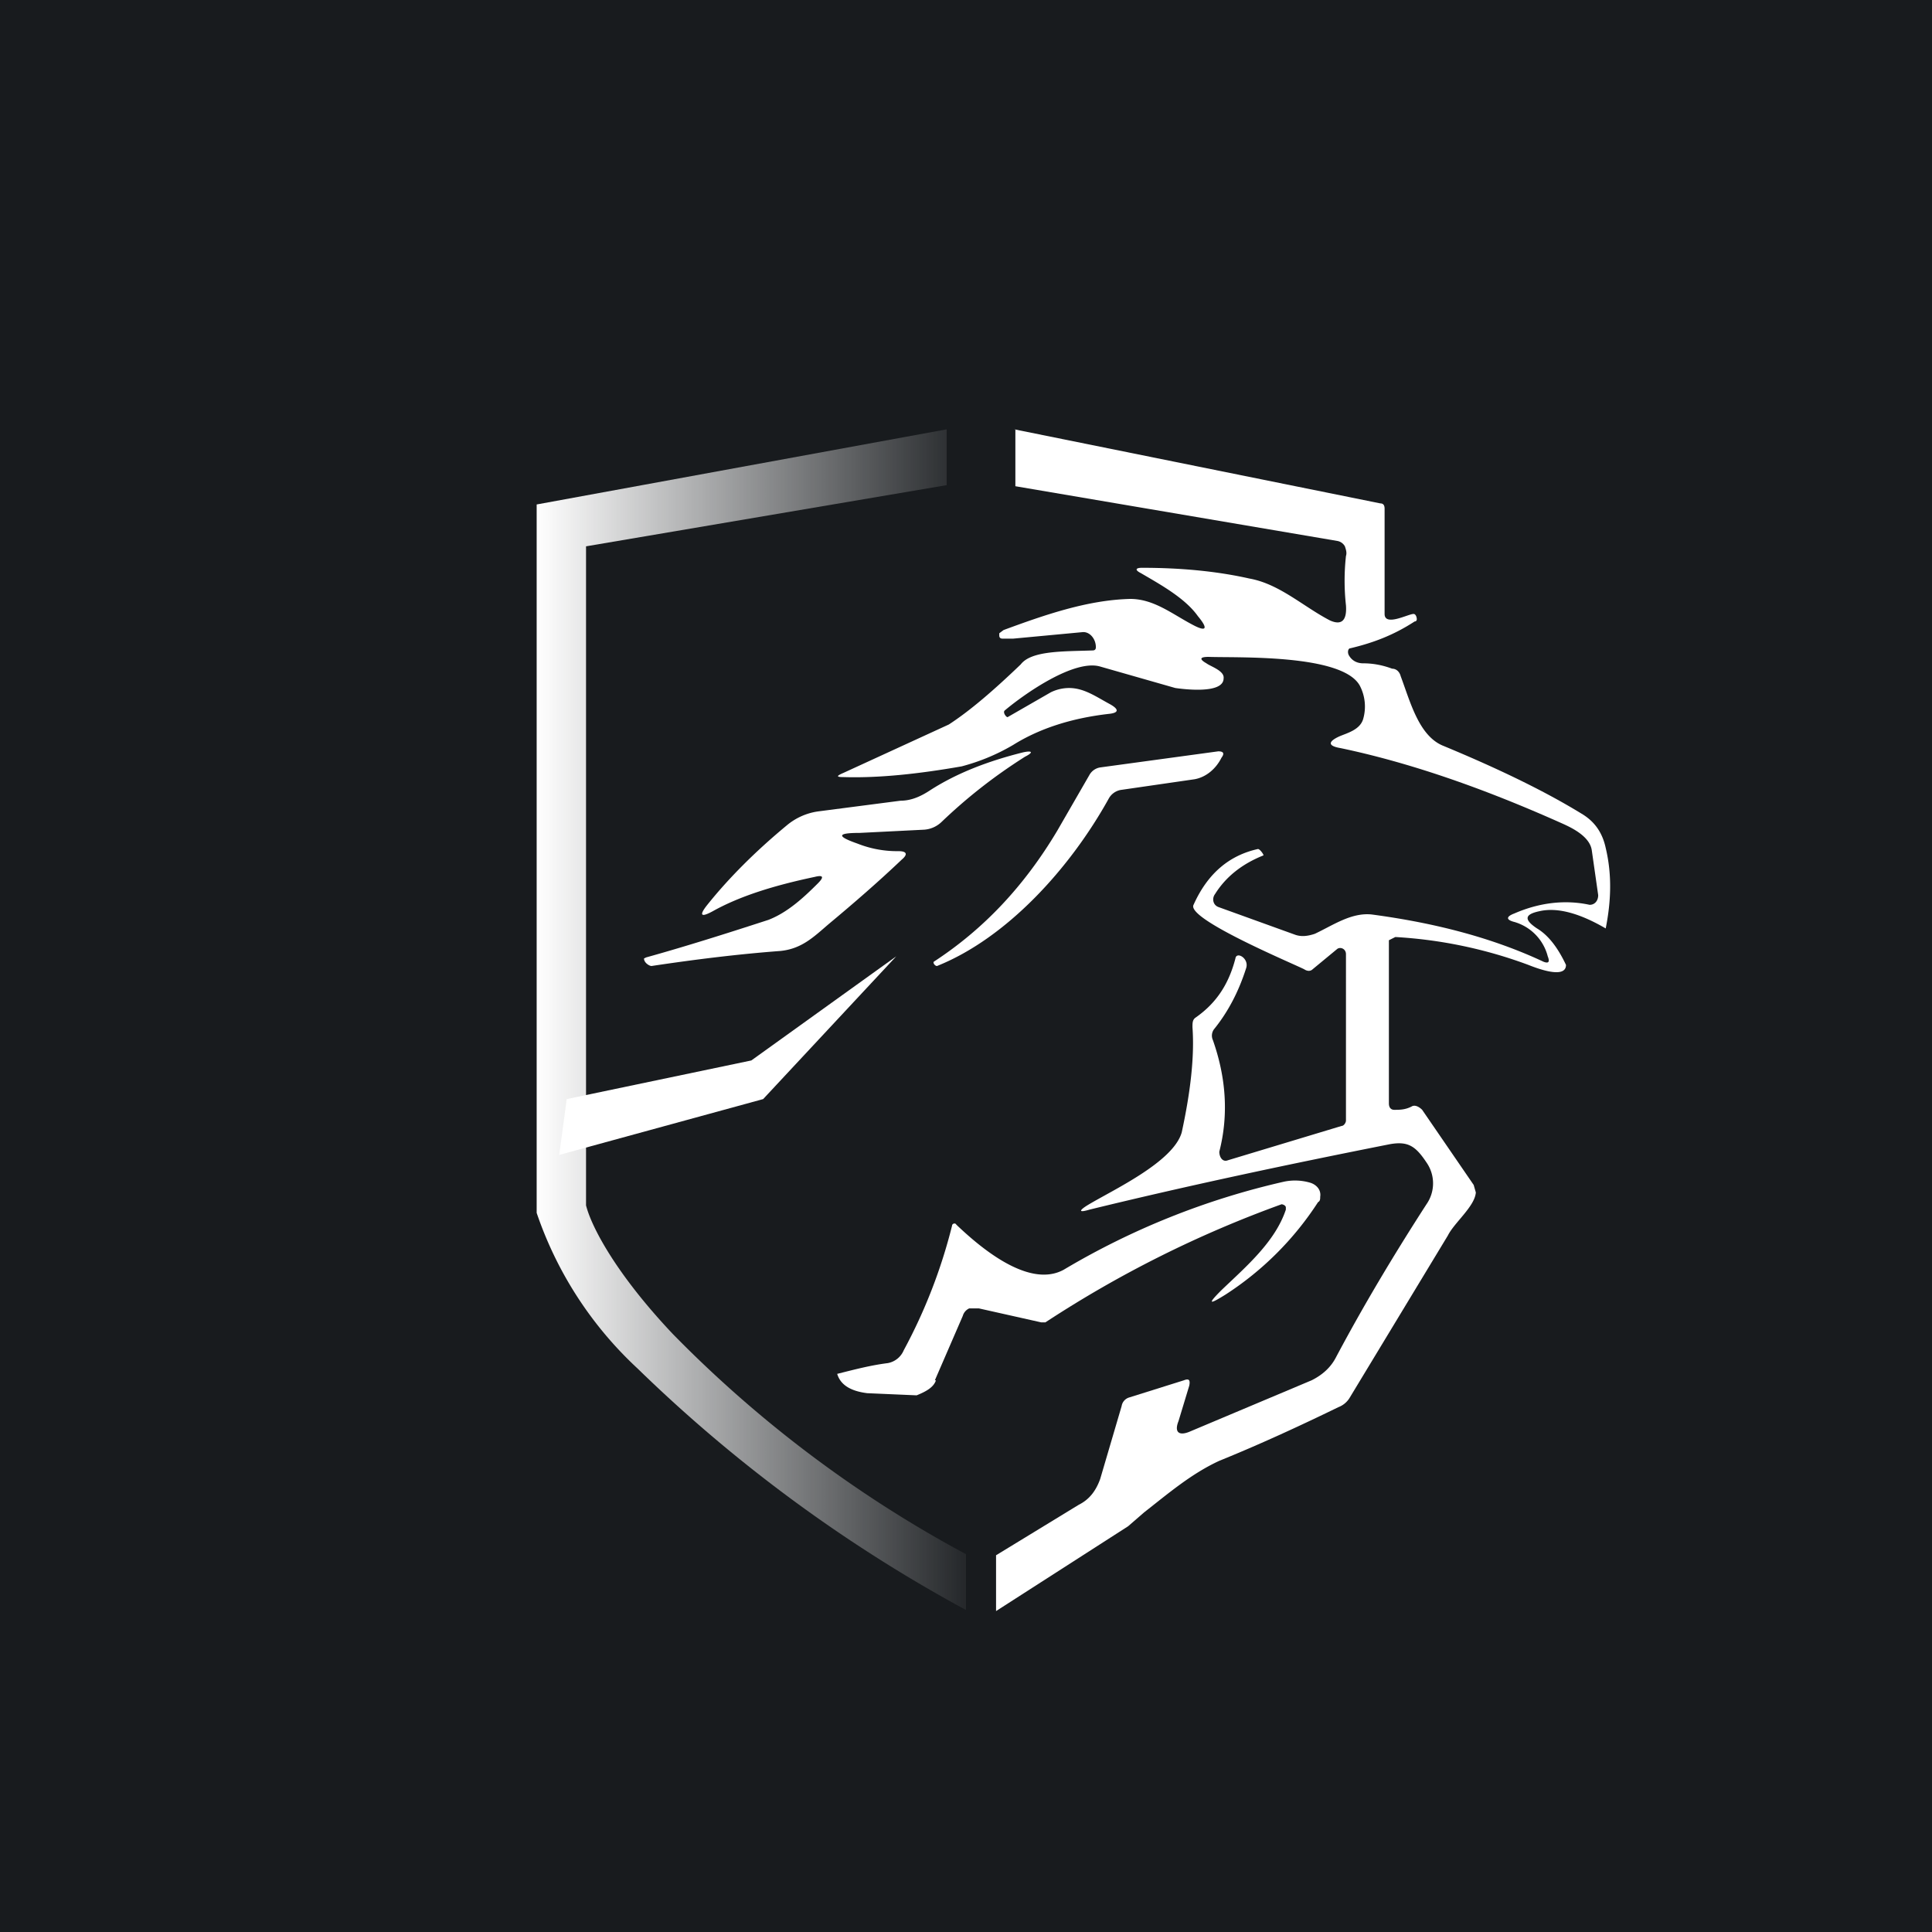 <!-- by TradingView --><svg width="18" height="18" viewBox="0 0 18 18" xmlns="http://www.w3.org/2000/svg"><path fill="#181B1E" d="M0 0h18v18H0z"/><path d="m9.45 4 3.41.69c.03 0 .04.02.04.05v.98c0 .12.22 0 .27 0 .02 0 .03.03.03.05 0 0 0 .02-.02.02-.2.13-.39.2-.6.25-.02 0-.03.04-.01.07.03.05.08.07.13.07.1 0 .19.02.27.05.04 0 .07.03.08.07.09.24.17.56.4.65.53.22.96.43 1.3.64.11.07.18.17.21.31.06.25.05.5 0 .75-.24-.14-.45-.2-.62-.16-.14.03-.14.08-.02.16.1.06.19.17.27.34 0 .13-.25.04-.35 0A4.25 4.25 0 0 0 13 8.73l-.06.03v1.52c0 .04.02.06.05.06.05 0 .1 0 .16-.03.03-.02.07 0 .1.03l.48.7.02.07c-.01.13-.2.28-.26.4l-.92 1.52a.21.21 0 0 1-.1.08c-.37.18-.74.35-1.11.5-.26.12-.47.3-.7.48l-.15.13-1.23.79v-.52l.77-.47c.1-.05.16-.13.2-.24l.2-.68a.1.1 0 0 1 .07-.08l.51-.16c.05-.02.06 0 .05.05l-.1.33c-.04.1 0 .14.1.1l1.14-.48c.1-.05.18-.12.23-.22.25-.47.53-.94.84-1.42a.34.34 0 0 0 0-.39c-.1-.15-.17-.2-.34-.17-.96.19-1.9.39-2.8.61-.1.03-.1.01-.02-.04.23-.14.8-.4.88-.68.08-.37.12-.7.1-.98 0-.04 0-.07.03-.09.2-.14.31-.32.37-.55.01-.07.13 0 .1.09-.07.22-.17.41-.3.57a.1.1 0 0 0-.01.1c.12.34.15.69.06 1.04 0 .05.03.1.08.08l1.06-.32c.02 0 .04-.03.04-.05V8.89c0-.05-.05-.07-.08-.05l-.23.19c-.02.02-.05.02-.08 0-.12-.06-1.1-.47-1.03-.6.13-.29.33-.46.6-.52.02 0 .06.06.05.06-.2.08-.35.2-.45.36-.03.04-.02.1.03.12l.72.26c.06.02.12.01.18-.01.17-.08.34-.2.53-.18.6.08 1.13.22 1.6.44.05.02.06 0 .04-.05a.45.45 0 0 0-.31-.32c-.08-.02-.08-.05 0-.08.23-.1.47-.13.7-.08.05 0 .08-.04.08-.09l-.06-.42c-.02-.13-.19-.21-.28-.25-.76-.34-1.44-.57-2.06-.7-.12-.02-.12-.06-.01-.11.07-.03.19-.06.22-.16a.42.42 0 0 0-.03-.31c-.16-.3-1.15-.26-1.41-.27-.08 0-.09.02-.02.06.04.03.17.07.16.14 0 .15-.38.1-.45.09l-.7-.2c-.24-.07-.7.25-.89.41-.02.02.02.07.03.06l.4-.23a.39.39 0 0 1 .17-.04c.14 0 .25.08.38.15.09.05.08.08 0 .09-.36.04-.66.14-.9.29-.17.1-.33.16-.48.2-.4.07-.77.11-1.1.1-.07 0-.07-.01 0-.04l.98-.45c.2-.13.42-.32.67-.56.1-.13.4-.12.67-.13.02 0 .03-.01.03-.03 0-.08-.06-.15-.13-.14l-.64.06h-.1c-.02 0-.03-.01-.03-.03V5.9l.04-.03c.38-.14.78-.28 1.18-.29.22 0 .39.14.58.24.13.07.15.04.05-.08-.12-.17-.36-.3-.53-.4-.06-.03-.05-.05.01-.05.35 0 .69.03 1 .1.28.05.5.26.75.39.11.05.16 0 .15-.14a2.1 2.1 0 0 1 0-.46c.01-.03 0-.06-.01-.09a.1.1 0 0 0-.07-.05l-3-.51V4Z" fill="#fff"/><path d="M8.72 12.86c-.02.06-.08.1-.18.14l-.46-.02c-.16-.02-.25-.08-.28-.18.16-.04.31-.08.47-.1a.2.2 0 0 0 .15-.12c.2-.37.35-.76.45-1.16 0-.02.03-.03.04-.01.21.2.67.6 1 .42a7.08 7.08 0 0 1 2.05-.82.5.5 0 0 1 .25.01c.06.02.1.07.09.13 0 .02 0 .04-.02.05a2.9 2.9 0 0 1-.86.86c-.16.1-.17.09-.04-.04.23-.22.5-.45.6-.75v-.02c0-.02-.03-.03-.04-.03a10.54 10.54 0 0 0-2.2 1.1H9.7l-.58-.13h-.09a.11.11 0 0 0-.06.07l-.26.6ZM8.73 9c-.02 0-.04-.03-.03-.04.46-.3.84-.7 1.15-1.22l.3-.52a.14.14 0 0 1 .1-.07l1.1-.15c.05 0 .06.02.03.06-.05.1-.14.18-.25.2l-.69.1a.16.16 0 0 0-.11.08c-.36.65-.95 1.3-1.6 1.56ZM7.59 8.17c-.38.08-.7.18-.95.32-.11.06-.13.04-.05-.06.2-.25.45-.5.74-.74a.58.58 0 0 1 .29-.13l.77-.1c.1 0 .19-.04.28-.1.25-.16.54-.27.86-.35.09-.02.1 0 .02.04-.3.19-.55.39-.78.61a.26.26 0 0 1-.16.07l-.6.03c-.21 0-.22.03-.02.1a1 1 0 0 0 .38.07c.08 0 .09.03.03.08-.21.2-.44.4-.68.6-.14.12-.25.23-.45.25-.4.03-.8.08-1.2.14C6.05 9 6 8.97 6 8.93l.02-.01c.36-.1.74-.22 1.14-.35.18-.07.33-.21.46-.34.06-.06.05-.08-.03-.06Z" fill="#fff"/><path d="M8.82 4v.52l-3.36.57v6.14c.05.2.28.64.81 1.2A11.3 11.3 0 0 0 9 14.48V15a13.8 13.8 0 0 1-3.06-2.25A3.52 3.52 0 0 1 5 11.3L5 11.28V4.7L8.82 4Z" fill="url(#appbpud5i)"/><path d="m7 9.88-1.72.36-.07.52 1.9-.52 1.24-1.33L7 9.88Z" fill="#fff"/><defs><linearGradient id="appbpud5i" x1="9.23" y1="11.54" x2="5" y2="11.54" gradientUnits="userSpaceOnUse"><stop stop-color="#fff" stop-opacity="0"/><stop offset="1" stop-color="#fff"/></linearGradient></defs></svg>